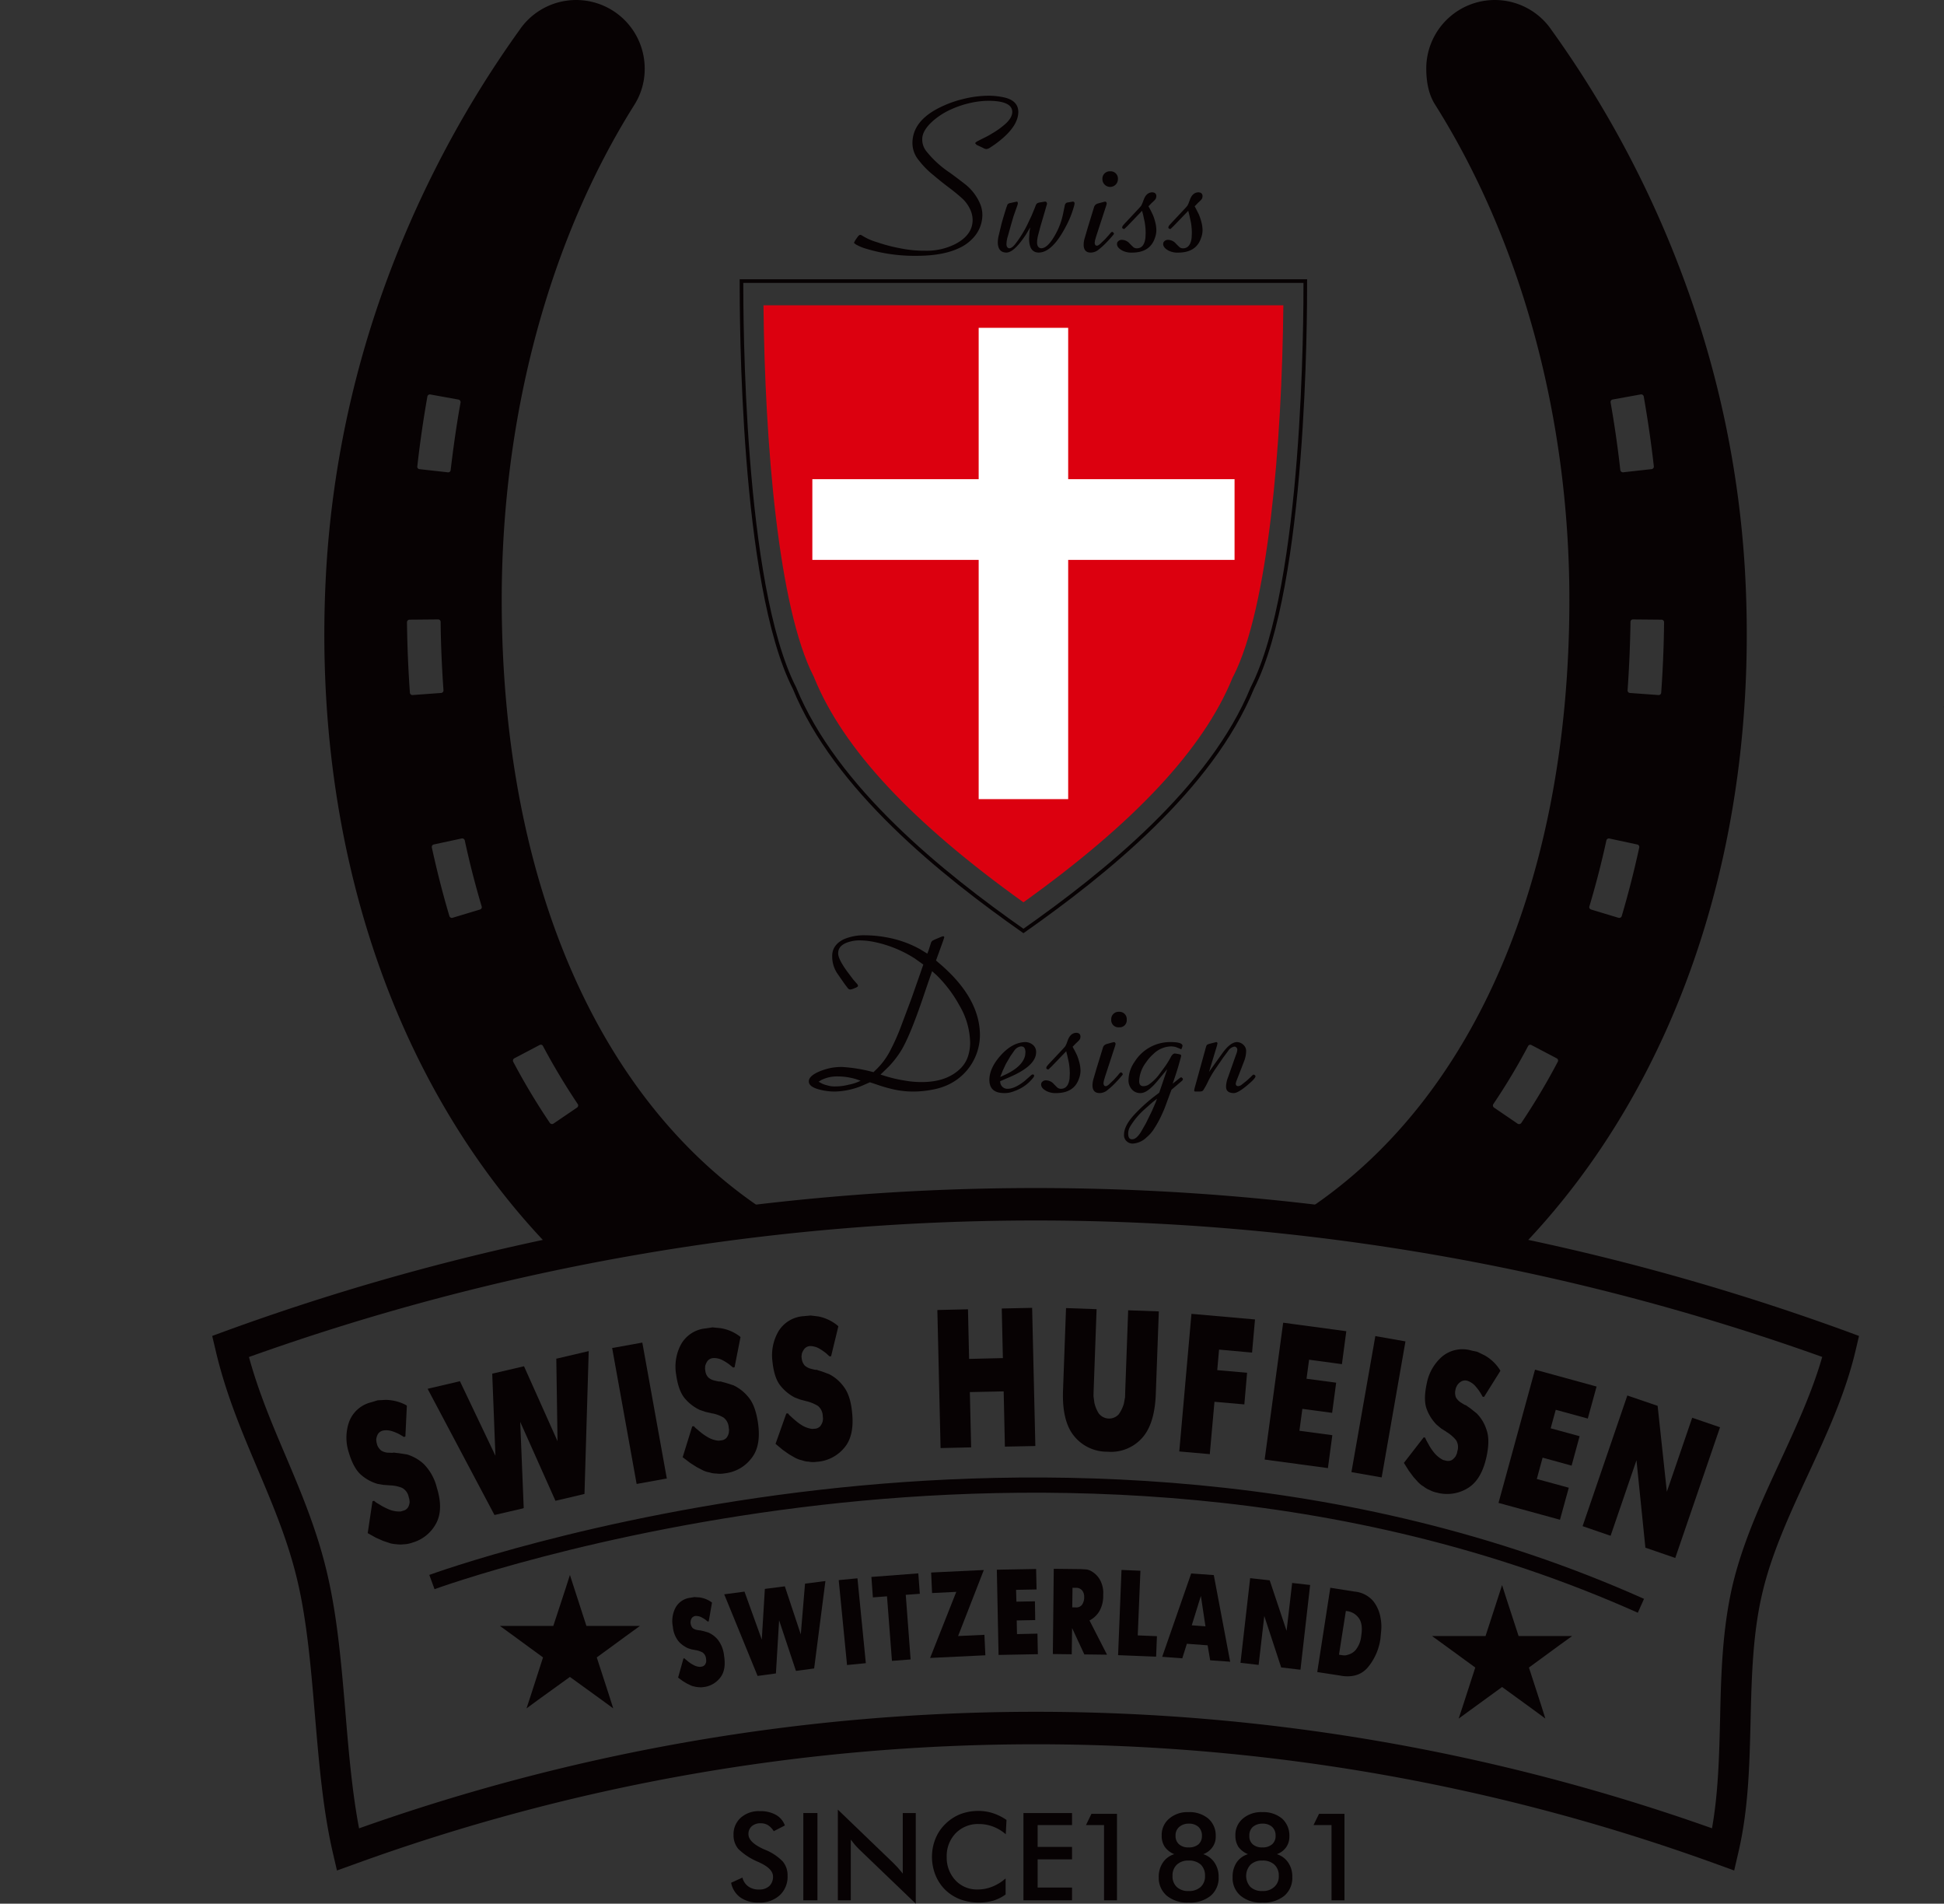 <svg id="Group_107" data-name="Group 107" xmlns="http://www.w3.org/2000/svg" xmlns:xlink="http://www.w3.org/1999/xlink" width="536" height="524.76" viewBox="0 0 536 524.76">
  <rect x="0" y="0" width="536" height="524.76" fill="#333333" stroke="none"/>
  <defs>
    <clipPath id="clip-path">
      <rect id="Rectangle_482" data-name="Rectangle 482" width="536" height="524.76" fill="none"/>
    </clipPath>
  </defs>
  <path id="Path_281" data-name="Path 281" d="M.008,162.009,0,162Z" transform="translate(0 272.894)" fill="#1a1311"/>
  <g id="Group_106" data-name="Group 106">
    <g id="Group_105" data-name="Group 105" clip-path="url(#clip-path)">
      <path id="Path_282" data-name="Path 282" d="M154.4,333.462c-46.576-30.934-72.179-92.584-72.179-168.121,0-50.993,13.224-99.346,36.574-136.446a18.521,18.521,0,0,0,2.848-10.172A18.9,18.9,0,0,0,87.089,8.312,288.958,288.958,0,0,0,64.029,46.32,292.476,292.476,0,0,0,50.58,77.127a277.939,277.939,0,0,0-16.738,79.73c-4.365,74.823,18.432,141.848,61.105,186.405ZM363.56,343.574c42.858-44.55,65.787-111.708,61.419-186.717a277.331,277.331,0,0,0-16.762-79.73A289.243,289.243,0,0,0,371.7,8.312a18.907,18.907,0,0,0-34.566,10.411c0,3.748.6,7.262,2.483,10.185,23.355,37.108,36.977,85.44,36.977,136.433,0,75.513-25.6,137.12-72.117,168.07ZM402.706,171.58q-.1,9.652-.792,19.323a.705.705,0,0,1-.711.693l-7.949-.58a.7.7,0,0,1-.609-.77q.66-9.382.8-18.786a.673.673,0,0,1,.655-.714l7.96.072a.71.71,0,0,1,.65.762m-14.233-61.446,7.817-1.415a.72.72,0,0,1,.811.607c1.109,6.37,2.051,12.757,2.77,19.168a.711.711,0,0,1-.593.819l-7.9.881a.739.739,0,0,1-.746-.644q-1.039-9.334-2.674-18.6a.69.69,0,0,1,.515-.811m-1.683,121.547a.714.714,0,0,1,.795-.556l7.756,1.667a.706.706,0,0,1,.5.881q-2.062,9.487-4.808,18.824a.728.728,0,0,1-.862.507l-7.621-2.306a.681.681,0,0,1-.443-.854q2.678-8.968,4.685-18.163m-31.157,72.649a173.393,173.393,0,0,0,9.554-15.946.675.675,0,0,1,.918-.328l7.047,3.7a.7.7,0,0,1,.209.98,184.324,184.324,0,0,1-10.011,16.784.758.758,0,0,1-1,.247l-6.558-4.475a.712.712,0,0,1-.164-.958m-293.915-195a.691.691,0,0,1,.784-.607l7.825,1.415a.73.73,0,0,1,.542.811c-1.117,6.169-1.989,12.381-2.727,18.6a.674.674,0,0,1-.733.644l-7.9-.881a.669.669,0,0,1-.558-.819q1.079-9.616,2.768-19.168M56.9,190.9q-.681-9.656-.8-19.323a.716.716,0,0,1,.66-.762l7.962-.072a.683.683,0,0,1,.655.714c.064,6.279.341,12.531.784,18.786a.707.707,0,0,1-.612.77l-7.933.58a.7.7,0,0,1-.714-.693m19.377,59.8L68.646,253a.712.712,0,0,1-.856-.507c-1.858-6.22-3.442-12.5-4.824-18.824a.712.712,0,0,1,.489-.881l7.764-1.667a.726.726,0,0,1,.816.556q1.981,9.189,4.65,18.163a.661.661,0,0,1-.408.854m26.751,54.59-6.582,4.475a.737.737,0,0,1-.972-.247,183.608,183.608,0,0,1-10.062-16.784.724.724,0,0,1,.252-.98l7.031-3.7a.667.667,0,0,1,.915.328,183.634,183.634,0,0,0,9.562,15.946.706.706,0,0,1-.145.958" transform="translate(56.114 0.002)" fill="#070203"/>
      <path id="Path_283" data-name="Path 283" d="M0,188.886v0Z" transform="translate(0.005 318.183)" fill="#1a1311"/>
      <path id="Path_284" data-name="Path 284" d="M472.212,161.42a652.512,652.512,0,0,0-446.764,0l-3.654,1.342.942,3.97c2.8,12,7.235,22.424,11.543,32.612,4.3,10.156,8.483,20.059,11.055,31.079,2.6,11.109,3.691,23.865,4.778,36.8,1.119,12.945,2.169,26.08,4.98,38.155l1.1,4.738,4.376-1.576a550.12,550.12,0,0,1,376.52,0l4.346,1.576,1.1-4.738c2.9-12.263,3.125-24.684,3.428-36.759.285-12.083.615-23.831,3.2-34.837,2.51-10.843,7.444-21.6,12.55-32.612,5.114-11.068,10.362-22.327,13.208-34.437l.934-3.97Zm-18.048,35.8c-5.1,11.015-10.36,22.324-13.208,34.4-2.827,12.287-3.146,24.69-3.407,36.773-.252,10.373-.515,20.486-2.231,30.091a557.586,557.586,0,0,0-373.031.016c-1.89-9.944-2.851-20.931-3.764-32.064-1.1-12.961-2.188-26.091-5.02-38.163-2.792-12-7.227-22.448-11.522-32.6-3.8-8.921-7.474-17.653-10.054-27.1a643.993,643.993,0,0,1,433.781-.024c-2.722,9.509-7.063,18.98-11.546,28.663" transform="translate(36.714 205.498)" fill="#070203"/>
      <path id="Path_285" data-name="Path 285" d="M75.091,205.717l3.117-1.423a4.264,4.264,0,0,0,1.621,2.44,4.924,4.924,0,0,0,3.023.843,3.973,3.973,0,0,0,2.76-.942,3.522,3.522,0,0,0,1.034-2.6c0-1.428-1.165-2.682-3.517-3.793-.306-.158-.569-.268-.757-.354a17.226,17.226,0,0,1-5.3-3.5,5.829,5.829,0,0,1-1.313-3.836,6.071,6.071,0,0,1,2-4.768,7.426,7.426,0,0,1,5.229-1.809A8.654,8.654,0,0,1,87.445,187a5.427,5.427,0,0,1,2.467,2.926l-3.066,1.578a5.163,5.163,0,0,0-1.589-1.664,3.768,3.768,0,0,0-1.984-.521,3.608,3.608,0,0,0-2.5.827,2.783,2.783,0,0,0-.9,2.193c0,1.447,1.358,2.8,4.04,4.046.217.1.379.161.521.225a14.106,14.106,0,0,1,4.87,3.211,5.831,5.831,0,0,1,1.35,3.917,6.953,6.953,0,0,1-2.164,5.428,8.074,8.074,0,0,1-5.782,2.011,8.366,8.366,0,0,1-5.042-1.393,6.515,6.515,0,0,1-2.574-4.07" transform="translate(126.493 313.279)" fill="#070203"/>
      <rect id="Rectangle_479" data-name="Rectangle 479" width="3.893" height="24.061" transform="translate(221.492 499.775)" fill="#070203"/>
      <path id="Path_286" data-name="Path 286" d="M86.052,210.82v-25L101.316,200.5c.43.43.835.867,1.286,1.332.421.494.872,1.009,1.35,1.613V186.759h3.589v24.985L91.95,196.783c-.405-.4-.813-.827-1.205-1.278-.37-.451-.754-.945-1.117-1.409V210.82Z" transform="translate(144.957 313.016)" fill="#070203"/>
      <path id="Path_287" data-name="Path 287" d="M116.059,192.378a11.62,11.62,0,0,0-3.487-2.1,10.908,10.908,0,0,0-3.917-.714,8.545,8.545,0,0,0-6.392,2.529,9.008,9.008,0,0,0-2.483,6.537,9.11,9.11,0,0,0,2.4,6.44,8.073,8.073,0,0,0,6.075,2.534,10.748,10.748,0,0,0,4.075-.771,12.6,12.6,0,0,0,3.689-2.282v4.432a11.541,11.541,0,0,1-3.42,1.707,15.164,15.164,0,0,1-4.024.523,14.763,14.763,0,0,1-5.1-.9,12.218,12.218,0,0,1-4.145-2.655,12.086,12.086,0,0,1-2.668-4.067,13.441,13.441,0,0,1-.945-4.977,13.132,13.132,0,0,1,.945-4.961,11.66,11.66,0,0,1,2.733-4.091,12.35,12.35,0,0,1,4.08-2.7,13.8,13.8,0,0,1,5.036-.91,13,13,0,0,1,4.005.62,14.593,14.593,0,0,1,3.748,1.866Z" transform="translate(161.249 313.244)" fill="#070203"/>
      <path id="Path_288" data-name="Path 288" d="M105.115,210.231V186.169h13.4v3.323h-9.487v6.021h9.487v3.433h-9.487v7.764h9.487v3.519Z" transform="translate(177.069 313.606)" fill="#070203"/>
      <path id="Path_289" data-name="Path 289" d="M116.518,210.089V189.351h-4.98l1.5-3.1h7.047v23.836Z" transform="translate(187.889 313.748)" fill="#070203"/>
      <path id="Path_290" data-name="Path 290" d="M123.3,197.668a5.782,5.782,0,0,1-2.62-2.013,5.306,5.306,0,0,1-.851-3.125,5.8,5.8,0,0,1,2.051-4.652,7.685,7.685,0,0,1,5.342-1.8,8.014,8.014,0,0,1,5.49,1.812,6.147,6.147,0,0,1,2.008,4.808,4.846,4.846,0,0,1-.886,3.02,5.357,5.357,0,0,1-2.553,1.952,5.789,5.789,0,0,1,3.114,2.338,6.776,6.776,0,0,1,1.128,3.922,6.459,6.459,0,0,1-2.183,5.192,8.963,8.963,0,0,1-6.118,1.89,8.811,8.811,0,0,1-5.992-1.89A6.44,6.44,0,0,1,119.012,204a6.874,6.874,0,0,1,1.141-4.016,5.734,5.734,0,0,1,3.152-2.317m3.922,10.153a4.649,4.649,0,0,0,3.361-1.133,3.941,3.941,0,0,0,1.181-3.05,4.147,4.147,0,0,0-1.181-3.111,4.845,4.845,0,0,0-3.361-1.1,4.506,4.506,0,0,0-3.262,1.165,4.027,4.027,0,0,0-1.152,3.05,3.944,3.944,0,0,0,1.152,3.05,4.472,4.472,0,0,0,3.262,1.133m.126-18.569a3.9,3.9,0,0,0-2.679.894,2.99,2.99,0,0,0-1.028,2.448,2.959,2.959,0,0,0,.98,2.362,3.745,3.745,0,0,0,2.6.84,4.036,4.036,0,0,0,2.733-.84,3.02,3.02,0,0,0,.958-2.362,3.207,3.207,0,0,0-.958-2.448,3.764,3.764,0,0,0-2.607-.894" transform="translate(200.479 313.449)" fill="#070203"/>
      <path id="Path_291" data-name="Path 291" d="M130.839,197.668a6.145,6.145,0,0,1-2.642-2.013,5.675,5.675,0,0,1-.83-3.125,5.85,5.85,0,0,1,2.035-4.652,7.761,7.761,0,0,1,5.385-1.8,8.01,8.01,0,0,1,5.49,1.812,6.27,6.27,0,0,1,1.976,4.808,5.066,5.066,0,0,1-.864,3.02,5.287,5.287,0,0,1-2.591,1.952,5.806,5.806,0,0,1,3.146,2.338,6.728,6.728,0,0,1,1.111,3.922,6.489,6.489,0,0,1-2.177,5.192,8.9,8.9,0,0,1-6.091,1.89,8.647,8.647,0,0,1-5.995-1.89A6.346,6.346,0,0,1,126.6,204a7.013,7.013,0,0,1,1.085-4.016,5.737,5.737,0,0,1,3.157-2.317m3.949,10.153a4.475,4.475,0,0,0,3.3-1.133,3.813,3.813,0,0,0,1.238-3.05,4.008,4.008,0,0,0-1.238-3.111,4.661,4.661,0,0,0-3.3-1.1,4.481,4.481,0,0,0-3.272,1.165,4.55,4.55,0,0,0-.021,6.1,4.569,4.569,0,0,0,3.294,1.133m.083-18.569a4.007,4.007,0,0,0-2.7.894,3.1,3.1,0,0,0-.958,2.448,2.9,2.9,0,0,0,.948,2.362,3.785,3.785,0,0,0,2.623.84,3.851,3.851,0,0,0,2.679-.84,2.95,2.95,0,0,0,.985-2.362,3.232,3.232,0,0,0-.95-2.448,3.763,3.763,0,0,0-2.631-.894" transform="translate(213.256 313.449)" fill="#070203"/>
      <path id="Path_292" data-name="Path 292" d="M139.874,210.089V189.351h-4.966l1.517-3.1h7.02v23.836Z" transform="translate(227.254 313.748)" fill="#070203"/>
      <path id="Path_293" data-name="Path 293" d="M51.844,153.857l-.413.115-.486-.3-.574-.346a11.671,11.671,0,0,0-2.338-.983,4.944,4.944,0,0,0-2.37-.129,2.267,2.267,0,0,0-1.444,1.05A4.152,4.152,0,0,0,43.8,154.7l.086.773.161.628a3.653,3.653,0,0,0,1.146,1.635,4.119,4.119,0,0,0,1.638.561l.754.027.676.032a1.628,1.628,0,0,1,.8-.016l1,.11,2.215.341a11.833,11.833,0,0,1,4.55,2.564,13.965,13.965,0,0,1,3.7,6.633c1.286,4.134,1.141,7.484-.328,10.035a10.737,10.737,0,0,1-6.349,5.055l-.376.126a7.724,7.724,0,0,1-2.153.36,5.82,5.82,0,0,1-.937.059c-.37-.016-.69-.038-1.009-.078a7.517,7.517,0,0,1-1.168-.148,3.506,3.506,0,0,1-.685-.161l-1.847-.623-1.981-.878-2.239-1.251,1.315-8.789.435-.126.489.413.566.357c.427.234.8.486,1.119.671a21.179,21.179,0,0,0,2.15,1.031,7.464,7.464,0,0,0,3.05.47l.306-.094.306-.094a2.195,2.195,0,0,0,1.423-1.009,3.41,3.41,0,0,0,.4-1.425l-.081-.768-.183-.634a3.6,3.6,0,0,0-1.858-2.5,9.9,9.9,0,0,0-3.082-.66h-.217l-.255-.029-1.541-.115-1.632-.277a11.911,11.911,0,0,1-4.338-2.317c-1.455-1.157-2.674-3.272-3.568-6.287a13.125,13.125,0,0,1,.067-8.491,8.657,8.657,0,0,1,6.123-5.4l.427-.137c.537-.145.977-.3,1.3-.4l2.172-.121a12.284,12.284,0,0,1,5.7,1.444l.2.177Z" transform="translate(59.929 242.134)" fill="#070203"/>
      <path id="Path_294" data-name="Path 294" d="M70.416,182.021l-.413.123-7.651,1.772L43.92,149.133l.349-.094,8.558-2,9.788,20.542-.881-22.622.362-.086,8.4-1.96,9.243,20.652L79.4,140.811l.37-.062,8.566-2.013-1.165,39.371-.362.1L79.165,180l-9.713-21.755Z" transform="translate(73.984 233.704)" fill="#070203"/>
      <path id="Path_295" data-name="Path 295" d="M62.872,139.351l.43-.064,7.89-1.426,6.757,37.487-.438.054-7.887,1.431Z" transform="translate(105.909 232.231)" fill="#070203"/>
      <path id="Path_296" data-name="Path 296" d="M85.664,147.3l-.43.078-.451-.381-.5-.411a13.488,13.488,0,0,0-2.172-1.35,4.972,4.972,0,0,0-2.338-.462,2.21,2.21,0,0,0-1.576.816,4.376,4.376,0,0,0-.631,1.353l-.046.776.094.65a3.124,3.124,0,0,0,.864,1.8,3.972,3.972,0,0,0,1.541.77l.741.177.668.132a1.332,1.332,0,0,1,.8.094l.958.247,2.15.685a11.635,11.635,0,0,1,4.089,3.208c1.332,1.525,2.212,3.911,2.687,7.1q.954,6.451-1.85,9.874a10.647,10.647,0,0,1-7.017,4.054l-.373.051a7.1,7.1,0,0,1-2.193.043,7.7,7.7,0,0,1-.937-.072,5.725,5.725,0,0,1-1.009-.247,5.856,5.856,0,0,1-1.119-.285,5.55,5.55,0,0,1-.647-.266l-1.729-.9-1.823-1.162-2.064-1.57,2.636-8.5.451-.056.443.486.5.405c.365.33.714.6,1,.851a15.807,15.807,0,0,0,2,1.35,6.922,6.922,0,0,0,2.9.907l.314-.043.333-.04a2.251,2.251,0,0,0,1.57-.778,3.483,3.483,0,0,0,.585-1.35l.062-.8-.094-.623a3.715,3.715,0,0,0-1.455-2.762,10.243,10.243,0,0,0-2.95-1.111l-.247-.013-.226-.081-1.525-.333-1.546-.529a12,12,0,0,1-3.938-2.945c-1.289-1.372-2.158-3.611-2.6-6.757a12.968,12.968,0,0,1,1.332-8.384,8.709,8.709,0,0,1,6.872-4.408l.43-.07c.574-.083,1.025-.14,1.342-.209l2.18.209a11.654,11.654,0,0,1,5.391,2.285l.188.188Z" transform="translate(116.873 229.59)" fill="#070203"/>
      <path id="Path_297" data-name="Path 297" d="M95.563,146.321l-.43.03-.435-.384-.467-.438a14.986,14.986,0,0,0-2.113-1.431,5.281,5.281,0,0,0-2.309-.591,2.19,2.19,0,0,0-1.6.77,4.105,4.105,0,0,0-.714,1.345l-.094.77.072.65a3.637,3.637,0,0,0,.816,1.834,4.437,4.437,0,0,0,1.5.84l.73.188.668.153a1.45,1.45,0,0,1,.787.134l.972.293,2.08.77a11.363,11.363,0,0,1,3.965,3.38c1.256,1.589,2.07,4,2.368,7.213q.676,6.475-2.223,9.78a10.76,10.76,0,0,1-7.208,3.769l-.384.027a6.163,6.163,0,0,1-2.2-.059,4.38,4.38,0,0,1-.886-.1,6.834,6.834,0,0,1-1-.29,5.273,5.273,0,0,1-1.127-.349c-.314-.132-.532-.226-.634-.282l-1.7-.983-1.772-1.243-1.976-1.651,2.964-8.352.448-.059.424.51.478.435c.365.336.682.631,1,.886a14.388,14.388,0,0,0,1.911,1.431,7.283,7.283,0,0,0,2.864,1.034l.328-.024L91,166.3a2.224,2.224,0,0,0,1.584-.714,4.089,4.089,0,0,0,.668-1.331l.089-.76-.072-.671a3.722,3.722,0,0,0-1.358-2.832,11.852,11.852,0,0,0-2.886-1.227l-.231-.038-.22-.073-1.525-.395-1.541-.593a12.109,12.109,0,0,1-3.8-3.1q-1.84-2.146-2.317-6.851a13.109,13.109,0,0,1,1.7-8.333,8.764,8.764,0,0,1,7.047-4.121l.438-.051c.58-.043,1.039-.086,1.34-.126l2.177.266a12.034,12.034,0,0,1,5.289,2.529l.183.2Z" transform="translate(133.585 227.542)" fill="#070203"/>
      <path id="Path_298" data-name="Path 298" d="M96.273,134.9l.427-.016,8.016-.188.311,13.675,9.313-.22-.311-13.664.387-.016,7.989-.174.886,38.069-.389.03-8.008.158-.336-15.232-9.326.2.357,15.245h-.443l-7.986.185Z" transform="translate(162.175 226.218)" fill="#070203"/>
      <path id="Path_299" data-name="Path 299" d="M118.455,134.612l-.816,22.443-.04,1.511.244,1.85a9.528,9.528,0,0,0,1.144,2.835,3.579,3.579,0,0,0,5.6.311,10.194,10.194,0,0,0,1.372-2.832l.346-1.844.038-1.511.819-22.456.435.021,8.016.287-.832,22.7q-.294,8.5-3.922,12.346a11.493,11.493,0,0,1-9.245,3.643l-.44-.011a11.638,11.638,0,0,1-8.894-4.279c-2.244-2.7-3.3-6.921-3.079-12.655l.827-22.652.424.008Z" transform="translate(183.898 226.269)" fill="#070203"/>
      <path id="Path_300" data-name="Path 300" d="M124.476,134.912l.419.032L142,136.453l-.813,9.133-9.1-.821-.494,5.659,8.223.728-.754,8.719-8.239-.722L129.531,173.6l-.419-.056-7.992-.7Z" transform="translate(204.03 227.262)" fill="#070203"/>
      <path id="Path_301" data-name="Path 301" d="M134.991,135.822l.43.051L152.4,138.16l-1.211,9.087-9.05-1.227-.709,5.246,8.174,1.082-1.111,8.319-8.209-1.1-.813,6.04,9.076,1.219-1.216,9.082-.427-.067-17.017-2.3Z" transform="translate(218.804 228.795)" fill="#070203"/>
      <path id="Path_302" data-name="Path 302" d="M145.393,137.191l.43.086,7.876,1.383-6.561,37.495-.459-.075L138.8,174.7Z" transform="translate(233.816 231.101)" fill="#070203"/>
      <path id="Path_303" data-name="Path 303" d="M166.283,151.679l-.408-.089-.263-.5-.346-.577a14.181,14.181,0,0,0-1.557-2.021,5.128,5.128,0,0,0-2.013-1.267,2.181,2.181,0,0,0-1.772.225,3.5,3.5,0,0,0-1.066,1.042l-.336.7-.145.642a3.55,3.55,0,0,0,.172,2.005,4.4,4.4,0,0,0,1.17,1.262l.65.408.593.354a1.389,1.389,0,0,1,.685.362l.835.569,1.756,1.4a11.048,11.048,0,0,1,2.706,4.467c.7,1.887.7,4.429,0,7.584-.923,4.236-2.679,7.1-5.195,8.6a10.856,10.856,0,0,1-8.013,1.321l-.357-.1a6.976,6.976,0,0,1-2.075-.725,6.514,6.514,0,0,1-.854-.408,5.078,5.078,0,0,1-.819-.569,5,5,0,0,1-.975-.687c-.252-.22-.421-.387-.526-.481l-1.289-1.436-1.3-1.748-1.353-2.161,5.455-7.036.4.081.263.612.314.58c.247.427.456.808.639,1.149a14.956,14.956,0,0,0,1.385,1.952,7.726,7.726,0,0,0,2.411,1.885l.319.064.322.081a2.269,2.269,0,0,0,1.745-.166,3.851,3.851,0,0,0,1.033-1.06l.319-.711.137-.65a3.592,3.592,0,0,0-.4-3.1,10.685,10.685,0,0,0-2.349-2.062l-.209-.113-.188-.158-1.337-.835-1.264-1.068a12.042,12.042,0,0,1-2.647-4.118c-.709-1.74-.709-4.14-.043-7.229a13.072,13.072,0,0,1,4.215-7.39,8.766,8.766,0,0,1,7.976-1.713l.424.107c.566.11,1.023.2,1.337.285l1.968.958a11.836,11.836,0,0,1,4.242,4.019l.142.25Z" transform="translate(242.895 233.402)" fill="#070203"/>
      <path id="Path_304" data-name="Path 304" d="M163.971,140.641l.43.118,16.547,4.54-2.427,8.821-8.835-2.413-1.4,5.1,7.981,2.18-2.212,8.11-7.992-2.2-1.6,5.884,8.819,2.405-2.432,8.832-.416-.123-16.526-4.523Z" transform="translate(259.264 236.913)" fill="#070203"/>
      <path id="Path_305" data-name="Path 305" d="M174.889,143.291l.4.153,7.949,2.709,2.545,23.68,6.988-20.4.362.124,7.31,2.507L188.1,188.087l-.373-.129-7.863-2.706-2.456-24.1-7.135,20.816-.424-.14-7.3-2.507Z" transform="translate(273.803 241.376)" fill="#070203"/>
      <path id="Path_306" data-name="Path 306" d="M79.09,170.692l-.263.046-.29-.209-.3-.271a10.31,10.31,0,0,0-1.353-.795,3.5,3.5,0,0,0-1.444-.26,1.555,1.555,0,0,0-.988.532,2.361,2.361,0,0,0-.341.84l-.046.489.072.4a2.158,2.158,0,0,0,.583,1.119,2.94,2.94,0,0,0,.945.435l.47.086.4.067a1.189,1.189,0,0,1,.491.064l.612.132,1.329.392a7.192,7.192,0,0,1,2.58,1.914,8.5,8.5,0,0,1,1.756,4.357c.438,2.631.123,4.655-.988,6.107a6.788,6.788,0,0,1-4.284,2.617l-.231.019a4.315,4.315,0,0,1-1.358.07,2.675,2.675,0,0,1-.553-.059,2,2,0,0,1-.612-.11c-.282-.051-.529-.11-.733-.166-.217-.086-.325-.132-.408-.169l-1.082-.521-1.149-.7-1.256-.923,1.482-5.3.263-.008.29.274L73,181.4c.231.209.43.362.625.515a7.781,7.781,0,0,0,1.251.792,3.91,3.91,0,0,0,1.809.523l.193-.016.191-.043a1.4,1.4,0,0,0,.964-.507,2.309,2.309,0,0,0,.357-.835v-.473l-.043-.4a2.35,2.35,0,0,0-.953-1.694,6.433,6.433,0,0,0-1.839-.639h-.134l-.14-.043-.966-.18-.966-.314a7.977,7.977,0,0,1-2.448-1.745,7.4,7.4,0,0,1-1.694-4.126A7.966,7.966,0,0,1,69.893,167a5.374,5.374,0,0,1,4.169-2.827l.263-.043c.362-.059.623-.1.835-.137l1.358.094a7.282,7.282,0,0,1,3.342,1.321l.132.11Z" transform="translate(116.319 276.252)" fill="#070203"/>
      <path id="Path_307" data-name="Path 307" d="M88.639,187.832l-.255.021-4.8.655-9.2-22.5.22-.029,5.369-.711,4.768,13.224.848-13.965.217-.035,5.289-.682,4.4,13.248,1.168-13.978.263-.04,5.361-.693-3.109,24.1-.217.029-4.8.647-4.644-13.949Z" transform="translate(125.297 273.474)" fill="#070203"/>
      <path id="Path_308" data-name="Path 308" d="M86.143,162.588l.263-.051,4.9-.47,2.309,23.377-.282.046-4.9.478Z" transform="translate(145.111 273.006)" fill="#070203"/>
      <path id="Path_309" data-name="Path 309" d="M93.8,167.883l-3.893.3-.408-5.651.247-.008,12.684-.966.421,5.629-3.879.29,1.337,17.8-.217.024-4.926.379Z" transform="translate(150.764 272.152)" fill="#070203"/>
      <path id="Path_310" data-name="Path 310" d="M102.745,167.236l-6.676.333-.255-5.643.209-.03,14.314-.682-7.09,18.2,7.256-.333.26,5.632-.26.022-14.974.719Z" transform="translate(160.921 271.569)" fill="#070203"/>
      <path id="Path_311" data-name="Path 311" d="M102.382,161.326l.26-.024,10.572-.193.123,5.643-5.648.107.091,3.256,5.106-.094.078,5.173-5.1.1.078,3.764,5.64-.129.115,5.672h-.268l-10.569.2Z" transform="translate(172.465 271.392)" fill="#070203"/>
      <path id="Path_312" data-name="Path 312" d="M108.389,161.092h.258l7.307.081,1.149.075a3.275,3.275,0,0,1,.942.177,3.93,3.93,0,0,1,.923.451A6.194,6.194,0,0,1,121.055,164a7.471,7.471,0,0,1,.966,4.3,8.466,8.466,0,0,1-1.122,4.591,6.937,6.937,0,0,1-2.459,2.338l-.1.064h-.115l4.846,9.468h-.285l-5.97-.072-3.372-7.267-.1,7.224h-.282l-4.926-.062Zm6.04,10.636a1.953,1.953,0,0,0,1.742-.714,3.654,3.654,0,0,0,.6-1.718v-.137l.005-.11v-.341a2.669,2.669,0,0,0-.537-1.616,2.045,2.045,0,0,0-1.753-.762l-.926-.013-.075,5.4Z" transform="translate(182.154 271.363)" fill="#070203"/>
      <path id="Path_313" data-name="Path 313" d="M115.78,161.211h.293l4.923.212-.738,17.823,5.291.215-.226,5.638H125.1l-10.263-.405Z" transform="translate(193.442 271.564)" fill="#070203"/>
      <path id="Path_314" data-name="Path 314" d="M127.356,161.574h.223l6.013.435,4.518,23.911-.276-.051-5.243-.37-.7-4.131-5.726-.424-1.264,4.019-.25-.03-5.286-.395Zm.158,14.282,3.78.279-1.264-8.378Z" transform="translate(201.076 272.175)" fill="#070203"/>
      <path id="Path_315" data-name="Path 315" d="M130.074,162.05l.247.032,5.144.572,4.655,13.925,1.536-13.208.225.032,4.73.534-2.663,23.331h-.231l-5.084-.6-4.663-14.188-1.557,13.482-.268-.027-4.738-.545Z" transform="translate(214.618 272.977)" fill="#070203"/>
      <path id="Path_316" data-name="Path 316" d="M138.893,163.038l.29.043,6.349,1A7.692,7.692,0,0,1,150.8,166.8a10.2,10.2,0,0,1,1.944,4.54,12.6,12.6,0,0,1,.185,3.466l-.215,2.285a15.773,15.773,0,0,1-3.356,7.748c-1.742,2.15-4.228,2.958-7.425,2.47l-.274-.062-6.365-.975Zm2.7,18.5.94.129a2.527,2.527,0,0,0,1.184-.161,4.161,4.161,0,0,0,2.207-1.372,7.364,7.364,0,0,0,1.5-3.866q.519-3.193-.655-4.84a4.678,4.678,0,0,0-3.3-1.96l-.287-.043-1.893,12.053Z" transform="translate(227.899 274.641)" fill="#070203"/>
      <path id="Path_317" data-name="Path 317" d="M55.212,175.766H66.074l3.4-10.354,1.179-3.689,1.192,3.689L75.2,175.766h14.77l-3.138,2.274-8.776,6.413,3.364,10.354,1.176,3.7L79.456,196.2l-8.805-6.37-8.835,6.37-3.13,2.306,1.213-3.7,3.34-10.354-8.765-6.413-3.133-2.274Z" transform="translate(86.485 272.427)" fill="#070203" fill-rule="evenodd"/>
      <path id="Path_318" data-name="Path 318" d="M150.95,176.811h10.88l3.356-10.338,1.205-3.71,1.184,3.71,3.372,10.338H185.7l-3.146,2.268-8.76,6.413,3.356,10.341,1.173,3.729-3.119-2.306-8.813-6.4-8.8,6.4-3.168,2.306,1.227-3.729L159,185.492l-8.792-6.413-3.13-2.268Z" transform="translate(247.763 274.177)" fill="#070203" fill-rule="evenodd"/>
      <path id="Path_319" data-name="Path 319" d="M377.3,189c-81.526-36.456-167.35-36.289-224.985-29.728-62.56,7.119-106.361,23.087-106.78,23.232l-1.442-3.927c.43-.166,44.609-16.282,107.609-23.46,58.217-6.633,144.868-6.813,227.312,30.056Z" transform="translate(74.276 255.562)" fill="#070203"/>
      <path id="Path_320" data-name="Path 320" d="M199.624,73.015c.027-.158.04-.325.056-.483a.086.086,0,0,1,.048.078,2.637,2.637,0,0,1-.1.405" transform="translate(336.271 122.182)" fill="#1a1311"/>
      <path id="Path_321" data-name="Path 321" d="M76.155,28.863c0,9.353,0,83.585,14.609,112.178,11.3,27.653,40.687,51.231,63.135,66.971,22.418-15.739,51.8-39.318,63.105-66.971,14.609-28.593,14.609-102.825,14.609-112.178Z" transform="translate(128.285 48.62)" fill="none" stroke="#070203" stroke-miterlimit="10" stroke-width="1"/>
      <path id="Path_322" data-name="Path 322" d="M150.088,195.913c-30.783-22.04-49.666-42.279-57.65-61.809l-.094-.268-.132-.247c-9.662-18.867-13.425-63.98-13.8-102.237H221.752c-.389,38.257-4.158,83.371-13.79,102.237l-.148.247-.115.268c-7.973,19.53-26.864,39.769-57.61,61.809" transform="translate(132.095 52.813)" fill="#dc000f"/>
      <rect id="Rectangle_480" data-name="Rectangle 480" width="116.412" height="22.249" transform="translate(223.98 132.089)" fill="#fff"/>
      <rect id="Rectangle_481" data-name="Rectangle 481" width="24.679" height="129.92" transform="translate(269.84 90.366)" fill="#fff"/>
      <path id="Path_323" data-name="Path 323" d="M88.826,48.595l.341-.338.277-.083a1.458,1.458,0,0,1,.593.255A15.981,15.981,0,0,0,94.056,50.2a44.269,44.269,0,0,0,6.268,1.656,33.251,33.251,0,0,0,7.025.7,17.543,17.543,0,0,0,8.268-1.825q4.752-2.476,4.808-6.553a6.908,6.908,0,0,0-.593-2.838,9.609,9.609,0,0,0-2.019-2.953q-1.276-1.2-3.342-2.811-2.5-1.852-4.811-3.82a23.38,23.38,0,0,1-4.075-4.137,7.378,7.378,0,0,1-1.75-4.778q.032-5.927,7.227-9.613a30.54,30.54,0,0,1,6.854-2.515,29.174,29.174,0,0,1,6.872-.886,20.2,20.2,0,0,1,4.244.448c2.671.583,4.008,1.949,3.995,4.1q-.089,3.825-5.122,7.844a25.081,25.081,0,0,1-2.507,1.8,2.207,2.207,0,0,1-1.205.507,2,2,0,0,1-.872-.309l-1.8-.846-.395-.448.089-.172.392-.306,1.715-.872a22.966,22.966,0,0,0,2.529-1.377,21.715,21.715,0,0,0,3.066-2.137q2.485-1.993,2.44-3.85c-.067-1.97-2.252-2.964-6.54-2.983a23.068,23.068,0,0,0-4.617.507,26.614,26.614,0,0,0-5.586,1.8A20.009,20.009,0,0,0,109.46,16.8c-1.987,1.78-2.966,3.476-2.921,5.084a5.161,5.161,0,0,0,1.074,3.178,28.245,28.245,0,0,0,6.625,6.046q2.867,2.106,4.475,3.4a13.671,13.671,0,0,1,3.938,5.511,8.154,8.154,0,0,1,.464,2.754,9.311,9.311,0,0,1-1.93,5.538,11.893,11.893,0,0,1-4.668,3.6q-4.421,2.05-11.608,2.051A46.385,46.385,0,0,1,91.049,52a12.83,12.83,0,0,1-2.862-1.211l-.481-.392.362-.73Z" transform="translate(147.744 16.559)" fill="#070203"/>
      <path id="Path_324" data-name="Path 324" d="M110.278,29.724q-3.27,5-5.407,5.031c-1.554-.019-2.346-.937-2.389-2.757a8.42,8.42,0,0,1,.311-2.191l.725-3.036q.548-1.969,1.353-4.5l.2-.534a.736.736,0,0,1,.276-.416,1.29,1.29,0,0,1,.566-.225l1.568-.338.255-.054.2.107.086.311-.086.448-1.119,3.178-.7,2.387-.843,3.039a7.73,7.73,0,0,0-.4,2.191,1.619,1.619,0,0,0,.174.843l.277.282.333.086q.83-.056,1.831-1.434a25.621,25.621,0,0,0,1.549-2.25,30.407,30.407,0,0,0,1.627-2.923l1.125-2.389.9-2.164.3-.787a1.663,1.663,0,0,1,.376-.481,3.333,3.333,0,0,1,.612-.2l1.35-.226.188-.024c.344,0,.526.22.537.671l-.134.421-.561,1.941-1.1,3.737-.677,2.561a8.885,8.885,0,0,0-.274,1.938c.013,1.009.405,1.546,1.168,1.6q1.864-.028,4.048-4.1a19.564,19.564,0,0,0,2-5.621l.424-2.054a1.087,1.087,0,0,1,.274-.588.728.728,0,0,1,.481-.255l1.176-.2.293-.054a.479.479,0,0,1,.467.588l-.046.338-.175.617a26.164,26.164,0,0,1-2.134,5.256q-3.8,7.313-7.595,7.254-2.581-.06-2.577-3.879l.107-1.828.2-1.235Z" transform="translate(172.631 34.871)" fill="#070203"/>
      <path id="Path_325" data-name="Path 325" d="M116.645,26.078l.585-.137a.507.507,0,0,1,.427.532l-.091.421-2.8,8.577-.341,1.179-.081.647c.048.564.263.824.609.789l.231-.03a2.993,2.993,0,0,0,.671-.451l1.353-1.294,1.036-1.152.566-.674.306-.226.341.166.2.311a.691.691,0,0,1-.2.395c-.561.677-1.165,1.34-1.8,2a19.816,19.816,0,0,1-2.14,1.965,3.42,3.42,0,0,1-2.252.9q-1.872,0-1.962-2a6.314,6.314,0,0,1,.306-2.051l.784-2.7,1.772-5.766a1.571,1.571,0,0,1,.373-.647,1.887,1.887,0,0,1,.671-.365Zm4.1-6.322a2.137,2.137,0,0,1-4.274,0,2.035,2.035,0,0,1,2.166-2.166,2,2,0,0,1,2.107,2.166" transform="translate(187.485 29.631)" fill="#070203"/>
      <path id="Path_326" data-name="Path 326" d="M117.644,29l-.615.591c-.166.188-.309.282-.424.282l-.336-.169a.34.34,0,0,1-.115-.336l.115-.338.451-.534,4.126-4.413.542-.62.3-.617.4-1.042c.483-1.348,1.275-2.032,2.365-2.051q1.148.06,1.117,1.122l-.089.478a2.3,2.3,0,0,1-.518.706l-.658.617-.9.926.6,1.1.588,1.208a14.607,14.607,0,0,1,.7,2.15,8.615,8.615,0,0,1,.282,2.123,6.174,6.174,0,0,1-.392,2.134q-1.353,4.055-6.319,4.051a5.458,5.458,0,0,1-2.564-.507q-1.6-.813-1.573-1.911l.054-.338a1.38,1.38,0,0,1,1.332-.76,2.9,2.9,0,0,1,2.153,1.074l.824.811a1.533,1.533,0,0,0,1.195.451c1.3-.056,2.056-1.031,2.282-2.923l.059-1.267a18.054,18.054,0,0,0-.252-2.98l-.446-2.078-.29-1.1Z" transform="translate(193.253 33.264)" fill="#070203"/>
      <path id="Path_327" data-name="Path 327" d="M122.388,29l-.615.591c-.166.188-.314.282-.413.282l-.352-.169a.355.355,0,0,1-.11-.336l.11-.338.451-.534,4.131-4.413.542-.62.309-.617.392-1.042c.483-1.348,1.275-2.032,2.365-2.051.76.04,1.138.413,1.122,1.122l-.083.478a2.368,2.368,0,0,1-.54.706l-.647.617-.9.926.583,1.1.6,1.208a16,16,0,0,1,.7,2.15,8.9,8.9,0,0,1,.287,2.123,6.182,6.182,0,0,1-.4,2.134q-1.337,4.055-6.33,4.051a5.44,5.44,0,0,1-2.553-.507q-1.595-.813-1.573-1.911l.054-.338a1.375,1.375,0,0,1,1.332-.76,2.914,2.914,0,0,1,2.158,1.074l.819.811a1.527,1.527,0,0,0,1.205.451c1.291-.056,2.046-1.031,2.282-2.923l.056-1.267a17.505,17.505,0,0,0-.26-2.98l-.451-2.078-.279-1.1Z" transform="translate(201.245 33.264)" fill="#070203"/>
      <path id="Path_328" data-name="Path 328" d="M98.389,137.223a20.8,20.8,0,0,1-8.15,1.887,16.271,16.271,0,0,1-4.07-.507c-2.064-.5-3.1-1.264-3.1-2.274q-.032-1.405,2.588-2.615a16.887,16.887,0,0,1,3.731-1.157,16.668,16.668,0,0,1,2.821-.225,42.586,42.586,0,0,1,8.687,1.439l.612-.6a19.551,19.551,0,0,0,3.82-5,58.638,58.638,0,0,0,3.181-7.09l2.835-7.557,2.456-7,.835-2.421-2.419-1.715a33.1,33.1,0,0,0-10.768-4.438,20.719,20.719,0,0,0-4.47-.507,9.518,9.518,0,0,0-2.636.365c-2.164.583-3.208,1.662-3.181,3.235q0,1.518,2.4,4.862l1.707,2.274,1.184,1.353.2.392-.11.255-.456.282-1.068.421-.5.11a1.051,1.051,0,0,1-.647-.306l-.956-1.264-1.8-2.585a8.383,8.383,0,0,1-1.6-5.009q-.064-3.064,3.181-4.693a14.2,14.2,0,0,1,5.9-1.1,33.934,33.934,0,0,1,5.7.534,29.825,29.825,0,0,1,9.511,3.345l1.933,1.181.341-.87.647-2.027a1.191,1.191,0,0,1,.537-.73l.583-.279,1.858-.787.481-.115.247.252-.362,1.1-1.936,5.345,1.337,1.152q10.663,9.254,10.776,19.259a15.224,15.224,0,0,1-8.18,13.551,17.021,17.021,0,0,1-4.773,1.611,27.261,27.261,0,0,1-5.407.553,24.537,24.537,0,0,1-6.046-.733,41.591,41.591,0,0,1-4.156-1.235l-1.772-.588Zm-12.617-.816.819.451a6.268,6.268,0,0,0,1.541.54,6.984,6.984,0,0,0,2.338.3,14.6,14.6,0,0,0,3.592-.478,12.51,12.51,0,0,0,2.564-.757l.733-.336-1.243-.427a17.876,17.876,0,0,0-4.974-.757,9.775,9.775,0,0,0-4.668,1.009Zm17.063-1.968,1.86.566a36.118,36.118,0,0,0,4.752,1.068,25.771,25.771,0,0,0,4.795.421q6.757,0,10.55-3.654a8.319,8.319,0,0,0,2.223-3.627,12.085,12.085,0,0,0,.529-3.654,20.833,20.833,0,0,0-2.9-10.091,35.5,35.5,0,0,0-6.319-8.405l-1.264-1.128-1.179,3.372-1.152,3.4q-3.87,11.444-6.357,15.353a27.056,27.056,0,0,1-3.176,4.075Z" transform="translate(139.94 161.782)" fill="#070203"/>
      <path id="Path_329" data-name="Path 329" d="M104.625,118.223a1.967,1.967,0,0,0,2.115,1.656c1.256-.013,2.8-.741,4.612-2.164l1.742-1.541a.89.89,0,0,1,.5-.255l.252.081a.416.416,0,0,1,.115.285l-.115.341a11.1,11.1,0,0,1-5.232,3.85,7.8,7.8,0,0,1-1.538.472,6.486,6.486,0,0,1-1.439.115c-2.647-.021-3.981-1.2-4.024-3.546q-.024-3.342,3.152-6.872t6.7-3.64a3.282,3.282,0,0,1,2.121.749,2.444,2.444,0,0,1,.913,2.005q.024,3.664-6.95,6.752l-2.98,1.291Zm-.021-1.6,1.431-.655q4.752-2.243,5.436-5.28l.086-.932c-.03-.819-.263-1.321-.714-1.487l-.448-.081a2.614,2.614,0,0,0-1.9,1.149l-1.077,1.546-1.264,2.164-.84,1.8Z" transform="translate(171.178 180.251)" fill="#070203"/>
      <path id="Path_330" data-name="Path 330" d="M109.856,115.3l-.617.588c-.174.191-.314.285-.421.285l-.336-.166a.366.366,0,0,1-.115-.344l.115-.333.443-.537,4.134-4.411.54-.617.311-.625.384-1.039c.5-1.345,1.281-2.032,2.37-2.048.762.035,1.133.413,1.125,1.127l-.086.47a2.426,2.426,0,0,1-.537.706l-.65.617-.9.929.6,1.1.6,1.205a16.526,16.526,0,0,1,.7,2.15,9.354,9.354,0,0,1,.282,2.129,6.261,6.261,0,0,1-.4,2.137q-1.353,4.043-6.322,4.046a5.461,5.461,0,0,1-2.558-.507c-1.074-.545-1.6-1.179-1.584-1.911l.059-.333a1.374,1.374,0,0,1,1.323-.762,2.9,2.9,0,0,1,2.161,1.066l.816.813a1.55,1.55,0,0,0,1.213.451c1.3-.059,2.056-1.026,2.282-2.921l.051-1.264a17.914,17.914,0,0,0-.247-2.977l-.459-2.086-.277-1.1Z" transform="translate(180.121 178.647)" fill="#070203"/>
      <path id="Path_331" data-name="Path 331" d="M117.553,112.381l.6-.137a.511.511,0,0,1,.421.529l-.091.43-2.808,8.574-.341,1.176-.091.647c.064.566.279.827.631.792l.231-.03a2.943,2.943,0,0,0,.666-.451l1.353-1.294,1.036-1.154.561-.677.317-.223.33.175.2.3a.6.6,0,0,1-.2.395c-.556.674-1.16,1.342-1.793,2a19.373,19.373,0,0,1-2.145,1.968,3.422,3.422,0,0,1-2.244.9c-1.259,0-1.919-.668-1.976-2a6.6,6.6,0,0,1,.319-2.048l.787-2.7,1.772-5.761a1.373,1.373,0,0,1,.362-.644,1.932,1.932,0,0,1,.685-.373Zm4.1-6.319a1.942,1.942,0,0,1-2.107,2.107,1.974,1.974,0,0,1-2.166-2.107,2.032,2.032,0,0,1,2.166-2.166,2,2,0,0,1,2.107,2.166" transform="translate(189.009 175.014)" fill="#070203"/>
      <path id="Path_332" data-name="Path 332" d="M127.36,114.483l-2.639,3.181q-2.859,3.455-4.727,3.4a3.015,3.015,0,0,1-2.438-1.082,3.654,3.654,0,0,1-.867-2.542,9.016,9.016,0,0,1,1.7-5.033,11.523,11.523,0,0,1,9.731-5.4c2.338-.013,3.487.336,3.455,1.071l-.115.421-.225.507-.561-.255-.985-.392a6.324,6.324,0,0,0-1.294-.166,7.214,7.214,0,0,0-4.829,2.078,12.257,12.257,0,0,0-2.107,2.419,9.05,9.05,0,0,0-1.825,4.948c-.043,1.009.336,1.517,1.122,1.517a2.736,2.736,0,0,0,1.772-.623,12.222,12.222,0,0,0,2.448-2.384l1.761-2.389a22.558,22.558,0,0,0,1.589-2.572c.33-.647.7-.988,1.117-1.034l.451.059.666.115.43.11.169.145.051.169-.083.419-.566,2.021c-.319,1.184-.886,2.942-1.7,5.288l1.793-1.439.451-.3.137-.03.341.255.115.274a.98.98,0,0,1-.368.537l-2.784,2.362-.341.872-1.372,3.713c-.226.639-.625,1.568-1.208,2.8a26.569,26.569,0,0,1-1.86,3.326,9.758,9.758,0,0,1-2.1,2.419,5.939,5.939,0,0,1-3.774,1.715,2.376,2.376,0,0,1-1.793-.719,2.209,2.209,0,0,1-.647-1.75c0-1.635.95-3.466,2.843-5.514a46.074,46.074,0,0,1,5.31-4.862l1.549-1.184Zm-2.811,8.129-1.205.95-2.223,1.97a20.475,20.475,0,0,0-4.048,4.867,3.8,3.8,0,0,0-.472,1.992c.032.956.4,1.423,1.09,1.407.757.016,1.557-.644,2.419-2l1.383-2.419,1.648-3.369,1.074-2.478Z" transform="translate(194.466 180.25)" fill="#070203"/>
      <path id="Path_333" data-name="Path 333" d="M128.556,112.687l2.019-2.811q2.086-2.815,3.858-2.872a2.647,2.647,0,0,1,1.825.787,2.277,2.277,0,0,1,.725,1.772,7.959,7.959,0,0,1-.451,2.419l-.872,2.276-1.393,3.573-.148.588c0,.486.236.733.671.733a1.767,1.767,0,0,0,.961-.4l1.377-1.09,1.044-.958.556-.561.309-.2.341.175.148.166.032.14q.008.652-2.655,2.811c-1.53,1.243-2.652,1.847-3.35,1.831-1.436-.021-2.145-.639-2.107-1.852a7.751,7.751,0,0,1,.566-2.564l.875-2.47.87-2.478.6-1.656a3.684,3.684,0,0,0,.188-.9.837.837,0,0,0-.787-.9,2.573,2.573,0,0,0-1.745,1.211l-1.38,1.855-2.3,3.348A27.343,27.343,0,0,0,126.421,118a19.059,19.059,0,0,1-1.179,2.137.9.9,0,0,1-.451.421l-.537.086h-1.409l-.2-.2.089-.566.11-.421,3-10.845.148-.51a1.018,1.018,0,0,1,.282-.392l.473-.2,1.656-.421L128.8,107l.2.118.083.2-.115.588-2.223,7.339Z" transform="translate(206.602 180.251)" fill="#070203"/>
    </g>
  </g>
</svg>
